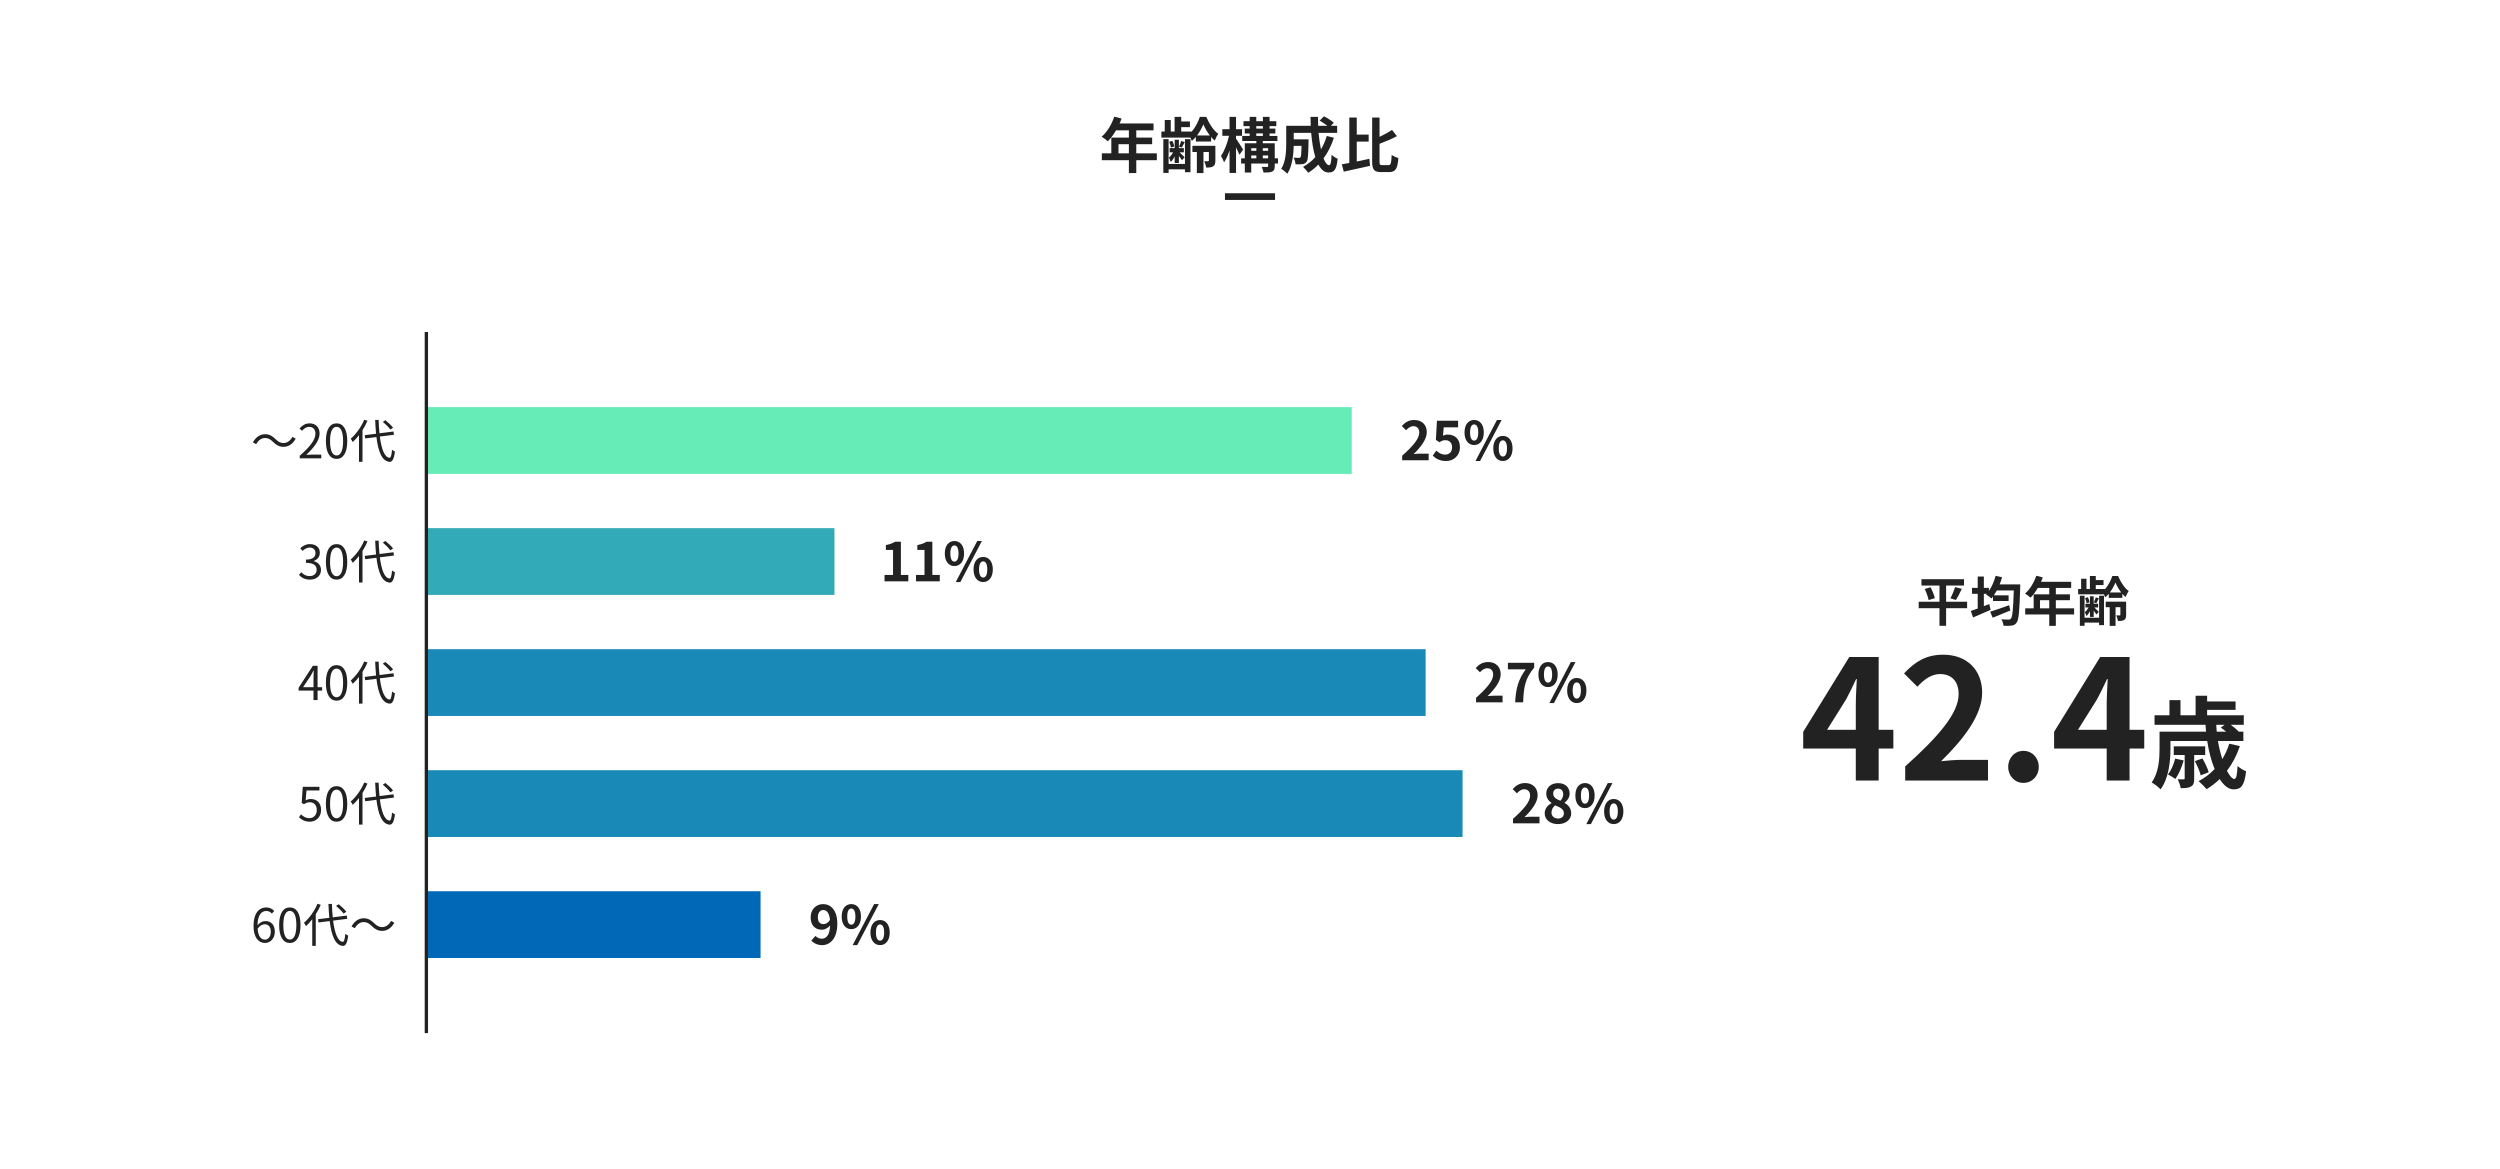 <?xml version="1.0" encoding="UTF-8"?><svg id="_レイヤー_1" xmlns="http://www.w3.org/2000/svg" viewBox="0 0 748.8 350"><defs><style>.cls-1,.cls-2,.cls-3{fill:none;}.cls-1,.cls-4,.cls-5,.cls-6,.cls-7,.cls-8{stroke-width:0px;}.cls-2{stroke-width:2px;}.cls-2,.cls-3{stroke:#222;stroke-miterlimit:10;}.cls-4{fill:#33aab7;}.cls-5{fill:#1989b7;}.cls-6{fill:#222;}.cls-7{fill:#0068b7;}.cls-8{fill:#65ecb7;}</style></defs><rect class="cls-1" width="748.8" height="350"/><path class="cls-6" d="M346.496,47.977h-6.158v3.853h-2.215v-3.853h-8.102v-2.052h2.845v-4.718h5.257v-2.161h-3.853c-.738,1.279-1.603,2.431-2.449,3.277-.414-.36-1.333-1.08-1.854-1.386,1.621-1.368,3.007-3.673,3.781-5.996l2.179.558c-.162.504-.36.99-.594,1.476h10.173v2.071h-5.167v2.161h4.753v1.981h-4.753v2.737h6.158v2.052ZM338.124,45.925v-2.737h-3.115v2.737h3.115Z"/><path class="cls-6" d="M358.176,41.009c-.378.45-.774.864-1.188,1.188-.108-.288-.27-.648-.45-.99h-8.679v-1.8h1.008v-3.457h1.8v3.457h1.152v-4.394h1.98v1.369h2.611v1.692h-2.611v1.333h3.061v.126c1.117-1.26,2.053-3.079,2.521-4.52h1.926c.829,1.945,2.161,4.105,3.583,5.06-.378.54-.774,1.368-1.044,2.035-.378-.306-.756-.666-1.099-1.08v1.368h-4.573v-1.386ZM354.917,41.675h1.656v9.903h-1.656v-.864h-4.897v1.081h-1.584v-10.119h1.584v7.418h4.897v-7.418ZM351.838,46.861c-.324.666-.738,1.26-1.17,1.656-.108-.378-.36-.972-.558-1.314.45-.342.918-.954,1.26-1.584h-1.044v-1.242h1.512v-2.521h1.26v2.521h1.495v1.242h-1.278c.468.45,1.26,1.224,1.495,1.477l-.774.9c-.18-.306-.576-.81-.937-1.278v2.107h-1.26v-1.963ZM350.722,44.196c-.072-.45-.288-1.188-.54-1.729l.954-.288c.27.522.504,1.242.594,1.693l-1.008.324ZM354.845,42.54c-.306.63-.594,1.206-.846,1.638l-.864-.252c.234-.486.522-1.206.666-1.693l1.044.306ZM364.028,48.121c0,.846-.126,1.369-.667,1.711-.54.324-1.188.36-2.088.36-.072-.576-.342-1.386-.576-1.909.486.018,1.008.018,1.17.018s.216-.072.216-.216v-2.557h-1.621v6.302h-1.98v-6.302h-1.333v-1.854h6.878v4.447ZM362.372,40.577c-.828-1.062-1.512-2.305-1.945-3.349-.414,1.026-1.08,2.269-1.89,3.349h3.835Z"/><path class="cls-6" d="M371.243,46.339c-.234-.558-.63-1.404-1.026-2.215v7.67h-1.945v-6.734c-.468,1.386-1.026,2.647-1.639,3.547-.198-.594-.63-1.405-.936-1.891,1.008-1.404,1.962-3.907,2.413-6.032h-1.999v-1.981h2.161v-3.709h1.945v3.709h1.8v1.981h-1.8v.846c.504.702,1.836,2.773,2.125,3.277l-1.099,1.531ZM382.784,48.985h-.972v.774c0,.9-.18,1.35-.774,1.638-.594.27-1.44.288-2.575.288-.09-.504-.324-1.206-.558-1.693.667.036,1.404.018,1.621.018.234,0,.306-.054.306-.27v-.756h-5.06v2.683h-1.927v-2.683h-1.098v-1.566h1.098v-4.501h3.457v-.684h-4.231v-1.512h2.232v-.756h-1.477v-1.44h1.477v-.738h-1.854v-1.477h1.854v-1.314h1.98v1.314h1.981v-1.314h1.999v1.314h2.017v1.477h-2.017v.738h1.729v1.44h-1.729v.756h2.341v1.512h-4.375v.684h3.583v4.501h.972v1.566ZM374.772,44.394v.774h1.53v-.774h-1.53ZM374.772,47.419h1.53v-.864h-1.53v.864ZM376.284,38.525h1.981v-.738h-1.981v.738ZM376.284,40.721h1.981v-.756h-1.981v.756ZM378.229,44.394v.774h1.603v-.774h-1.603ZM379.832,47.419v-.864h-1.603v.864h1.603Z"/><path class="cls-6" d="M399.524,41.261c-.738,2.341-1.8,4.429-3.097,6.176.522,1.296,1.099,2.053,1.675,2.053.432,0,.648-.9.738-3.151.486.504,1.242.972,1.818,1.206-.342,3.331-1.062,4.123-2.737,4.123-1.26,0-2.25-.9-3.043-2.377-.918.954-1.926,1.765-3.043,2.449-.324-.468-1.098-1.35-1.548-1.764,1.387-.756,2.629-1.747,3.673-2.917-.612-2.034-1.008-4.555-1.243-7.256h-5.222v1.927h4.448s-.018.558-.018.81c-.054,3.781-.162,5.384-.576,5.906-.342.468-.702.63-1.243.72-.468.072-1.242.072-2.07.054-.036-.63-.27-1.458-.594-1.999.648.054,1.26.072,1.548.072.252,0,.396-.036.54-.216.18-.252.252-1.116.306-3.385h-2.341c-.072,2.629-.45,6.14-1.926,8.336-.378-.414-1.333-1.206-1.819-1.458,1.369-2.161,1.495-5.293,1.495-7.634v-5.257h7.346c-.036-.882-.072-1.765-.072-2.665h2.25c-.018.9,0,1.783.036,2.665h2.755c-.667-.54-1.566-1.116-2.305-1.567l1.296-1.278c.99.504,2.305,1.332,2.935,1.927l-.864.918h1.873v2.125h-5.563c.162,1.801.414,3.493.72,4.934.702-1.207,1.296-2.539,1.729-3.997l2.143.522Z"/><path class="cls-6" d="M406.378,48.373c1.243-.252,2.539-.54,3.781-.81l.198,2.107c-2.719.63-5.654,1.278-7.869,1.747l-.594-2.197c.666-.108,1.422-.252,2.25-.414v-13.612h2.232v5.132h3.565v2.089h-3.565v5.96ZM415.939,49.454c.666,0,.774-.612.9-3.061.504.378,1.404.792,1.999.937-.216,3.043-.774,4.213-2.701,4.213h-2.485c-2.089,0-2.665-.72-2.665-3.277v-13.072h2.215v5.798c1.386-.648,2.737-1.405,3.727-2.089l1.477,1.873c-1.566.846-3.457,1.621-5.204,2.287v5.221c0,1.026.09,1.17.774,1.17h1.962Z"/><line class="cls-2" x1="366.9" y1="58.884" x2="381.9" y2="58.884"/><path class="cls-6" d="M567.098,224.193h-4.4v9.601h-6.85v-9.601h-15.751v-5l13.801-22.401h8.8v21.801h4.4v5.6ZM555.848,218.592v-7.551c0-2.15.2-5.5.3-7.65h-.2c-.9,1.95-1.9,4-2.95,6l-5.75,9.2h8.601Z"/><path class="cls-6" d="M570.646,229.543c10.051-9,16.001-15.951,16.001-21.651,0-3.75-2.05-6-5.551-6-2.7,0-4.95,1.75-6.8,3.8l-4-4c3.4-3.6,6.7-5.6,11.75-5.6,7.001,0,11.651,4.5,11.651,11.401,0,6.7-5.551,13.901-12.301,20.501,1.85-.2,4.3-.4,6-.4h8.051v6.2h-24.802v-4.25Z"/><path class="cls-6" d="M601.496,229.693c0-2.7,1.95-4.8,4.55-4.8,2.65,0,4.601,2.1,4.601,4.8s-1.95,4.8-4.601,4.8c-2.6,0-4.55-2.1-4.55-4.8Z"/><path class="cls-6" d="M642.247,224.193h-4.4v9.601h-6.851v-9.601h-15.75v-5l13.801-22.401h8.8v21.801h4.4v5.6ZM630.996,218.592v-7.551c0-2.15.2-5.5.301-7.65h-.2c-.9,1.95-1.9,4-2.95,6l-5.75,9.2h8.6Z"/><path class="cls-6" d="M670.884,223.474c-.93,2.79-2.25,5.28-3.87,7.41.811,1.53,1.59,2.43,2.22,2.43.57,0,.84-1.2.96-3.87.69.6,1.74,1.26,2.55,1.56-.479,4.38-1.529,5.43-3.749,5.43-1.5,0-2.94-1.17-4.141-3.09-1.199,1.17-2.55,2.19-3.93,3.03-.51-.63-1.71-1.83-2.399-2.4,1.8-.96,3.42-2.16,4.8-3.63-.99-2.37-1.74-5.28-2.22-8.4h-11.01v2.37c0,3.6-.48,8.79-2.97,12.119-.54-.63-1.95-1.71-2.67-2.07,2.159-2.97,2.369-7.08,2.369-10.08v-5.13h13.92c-.061-.69-.12-1.38-.15-2.07h-15.27v-2.85h4.471v-4.53h3.3v4.53h4.529v-5.85h3.45v1.71h8.52v2.52h-8.52v1.62h10.979v2.85h-3.93c.899.66,1.83,1.41,2.37,1.98l-.12.09h1.56v2.79h-7.62c.33,1.98.811,3.81,1.29,5.43.87-1.41,1.59-2.94,2.101-4.62l3.18.72ZM654.055,227.763c-.57,2.04-1.5,4.2-2.49,5.55-.48-.39-1.59-1.05-2.22-1.35.99-1.26,1.739-3.03,2.16-4.74l2.55.54ZM657.204,226.143v7.02c0,1.26-.149,1.98-.96,2.4-.75.48-1.77.51-3.09.51-.12-.84-.51-1.92-.87-2.67.78.03,1.5.03,1.71.03.3,0,.36-.09.36-.36v-6.93h-3.271v-2.61h9.42v2.61h-3.3ZM659.154,232.233c-.24-1.11-1.021-2.91-1.74-4.26l2.25-.81c.75,1.26,1.59,3.03,1.89,4.14l-2.399.93ZM663.804,217.084c.03.69.09,1.38.15,2.07h2.819c-.54-.45-1.109-.9-1.59-1.23l1.141-.84h-2.521Z"/><path class="cls-6" d="M589.188,182.166h-6.29v5.282h-1.985v-5.282h-6.227v-1.937h6.227v-4.85h-5.394v-1.889h12.742v1.889h-5.362v4.85h6.29v1.937ZM578.24,175.892c.528,1.024,1.104,2.369,1.28,3.265l-1.856.576c-.16-.848-.656-2.257-1.168-3.329l1.745-.512ZM584.179,179.221c.513-.928,1.089-2.337,1.393-3.377l2.033.512c-.576,1.232-1.232,2.529-1.761,3.345l-1.665-.48Z"/><path class="cls-6" d="M605.108,175.044s-.016.656-.016.912c-.208,7.123-.433,9.684-1.072,10.532-.433.608-.849.784-1.505.896-.576.096-1.505.08-2.417.048-.032-.56-.288-1.376-.641-1.937.929.08,1.777.08,2.193.08.272,0,.464-.048.656-.288.464-.496.688-2.817.864-8.435h-5.074c-.288.528-.576,1.008-.88,1.457h4.401v1.697h-4.674v-1.328c-.16.208-.304.4-.464.576-.353-.336-1.169-.944-1.633-1.217l.176-.176h-.816v3.698c.545-.224,1.089-.432,1.617-.656l.416,1.761c-1.793.8-3.745,1.633-5.267,2.273l-.672-1.937c.576-.192,1.297-.448,2.064-.736v-4.402h-1.712v-1.793h1.712v-3.377h1.841v3.377h1.505v.928c.881-1.249,1.585-2.881,2.017-4.53l1.938.432c-.209.736-.448,1.457-.736,2.145h6.178ZM602.115,182.871c-1.792.752-3.745,1.537-5.266,2.145l-.753-1.793c1.409-.432,3.618-1.2,5.698-1.953l.32,1.601Z"/><path class="cls-6" d="M621.236,184.039h-5.474v3.425h-1.969v-3.425h-7.203v-1.825h2.529v-4.194h4.674v-1.921h-3.426c-.656,1.136-1.425,2.161-2.177,2.913-.368-.32-1.185-.96-1.648-1.233,1.44-1.217,2.673-3.265,3.361-5.33l1.937.496c-.144.448-.32.88-.528,1.312h9.044v1.841h-4.594v1.921h4.226v1.76h-4.226v2.433h5.474v1.825ZM613.794,182.214v-2.433h-2.77v2.433h2.77Z"/><path class="cls-6" d="M631.618,177.845c-.336.4-.688.768-1.056,1.057-.097-.256-.24-.576-.4-.88h-7.715v-1.601h.896v-3.073h1.601v3.073h1.024v-3.906h1.761v1.217h2.321v1.505h-2.321v1.184h2.722v.112c.992-1.12,1.824-2.737,2.241-4.018h1.712c.736,1.729,1.921,3.649,3.186,4.498-.336.48-.688,1.217-.929,1.809-.336-.272-.672-.592-.976-.96v1.217h-4.066v-1.233ZM628.722,178.437h1.473v8.804h-1.473v-.768h-4.354v.96h-1.408v-8.996h1.408v6.595h4.354v-6.595ZM625.984,183.047c-.288.592-.656,1.121-1.041,1.473-.096-.336-.319-.864-.496-1.168.4-.304.816-.848,1.121-1.409h-.929v-1.104h1.345v-2.241h1.12v2.241h1.329v1.104h-1.137c.416.4,1.12,1.089,1.328,1.313l-.688.8c-.16-.272-.513-.72-.833-1.136v1.873h-1.12v-1.745ZM624.992,180.678c-.064-.4-.257-1.056-.48-1.537l.849-.256c.239.464.448,1.104.528,1.505l-.896.288ZM628.657,179.205c-.272.56-.528,1.073-.752,1.457l-.769-.224c.208-.432.464-1.073.592-1.505l.929.272ZM636.82,184.167c0,.752-.111,1.216-.592,1.521-.48.288-1.057.32-1.856.32-.064-.512-.305-1.232-.513-1.697.433.016.896.016,1.04.016.145,0,.192-.064.192-.192v-2.273h-1.44v5.602h-1.761v-5.602h-1.185v-1.649h6.114v3.954ZM635.348,177.461c-.736-.944-1.344-2.049-1.729-2.977-.368.912-.96,2.017-1.681,2.977h3.409Z"/><path class="cls-6" d="M419.979,136.501c3.217-2.881,5.122-5.106,5.122-6.931,0-1.201-.656-1.921-1.777-1.921-.864,0-1.584.56-2.177,1.217l-1.281-1.281c1.088-1.153,2.145-1.793,3.762-1.793,2.241,0,3.729,1.44,3.729,3.649,0,2.145-1.777,4.45-3.938,6.563.592-.064,1.376-.128,1.92-.128h2.577v1.985h-7.939v-1.361Z"/><path class="cls-6" d="M429.13,136.469l1.088-1.505c.672.656,1.505,1.2,2.609,1.2,1.232,0,2.097-.784,2.097-2.177,0-1.376-.8-2.145-2.001-2.145-.704,0-1.088.176-1.776.624l-1.073-.704.32-5.746h6.338v1.969h-4.306l-.224,2.513c.464-.224.88-.336,1.425-.336,1.985,0,3.649,1.185,3.649,3.762,0,2.641-1.953,4.162-4.146,4.162-1.873,0-3.122-.736-4.002-1.617Z"/><path class="cls-6" d="M438.65,129.523c0-2.369,1.185-3.729,2.881-3.729s2.897,1.361,2.897,3.729c0,2.385-1.201,3.778-2.897,3.778s-2.881-1.393-2.881-3.778ZM442.764,129.523c0-1.745-.544-2.401-1.232-2.401s-1.217.656-1.217,2.401.528,2.449,1.217,2.449,1.232-.704,1.232-2.449ZM448.366,125.793h1.393l-6.451,12.293h-1.376l6.435-12.293ZM447.262,134.308c0-2.385,1.201-3.745,2.881-3.745s2.897,1.36,2.897,3.745c0,2.369-1.216,3.778-2.897,3.778s-2.881-1.409-2.881-3.778ZM451.375,134.308c0-1.745-.544-2.417-1.232-2.417s-1.232.672-1.232,2.417.544,2.433,1.232,2.433,1.232-.688,1.232-2.433Z"/><path class="cls-6" d="M264.937,172.207h2.545v-7.491h-2.145v-1.457c1.184-.224,2-.528,2.753-.992h1.745v9.94h2.225v1.905h-7.123v-1.905Z"/><path class="cls-6" d="M274.361,172.207h2.545v-7.491h-2.145v-1.457c1.184-.224,2-.528,2.753-.992h1.745v9.94h2.225v1.905h-7.123v-1.905Z"/><path class="cls-6" d="M282.984,165.773c0-2.369,1.185-3.729,2.881-3.729s2.897,1.361,2.897,3.729c0,2.385-1.201,3.778-2.897,3.778s-2.881-1.393-2.881-3.778ZM287.098,165.773c0-1.745-.544-2.401-1.232-2.401s-1.217.656-1.217,2.401.528,2.449,1.217,2.449,1.232-.704,1.232-2.449ZM292.7,162.043h1.393l-6.451,12.293h-1.376l6.435-12.293ZM291.596,170.558c0-2.385,1.201-3.745,2.881-3.745s2.897,1.36,2.897,3.745c0,2.369-1.216,3.778-2.897,3.778s-2.881-1.409-2.881-3.778ZM295.709,170.558c0-1.745-.544-2.417-1.232-2.417s-1.232.672-1.232,2.417.544,2.433,1.232,2.433,1.232-.688,1.232-2.433Z"/><path class="cls-6" d="M453.178,245.251c3.217-2.881,5.122-5.106,5.122-6.931,0-1.201-.656-1.921-1.777-1.921-.864,0-1.584.56-2.177,1.217l-1.281-1.281c1.088-1.153,2.145-1.793,3.762-1.793,2.241,0,3.729,1.44,3.729,3.649,0,2.145-1.777,4.45-3.938,6.563.592-.064,1.376-.128,1.92-.128h2.577v1.985h-7.939v-1.361Z"/><path class="cls-6" d="M462.666,243.667c0-1.521.928-2.497,2.033-3.089v-.08c-.913-.656-1.569-1.552-1.569-2.817,0-1.905,1.505-3.121,3.57-3.121,2.097,0,3.441,1.265,3.441,3.153,0,1.168-.736,2.145-1.521,2.705v.08c1.088.592,1.985,1.553,1.985,3.169,0,1.793-1.584,3.169-3.985,3.169-2.257,0-3.954-1.312-3.954-3.169ZM468.412,243.587c0-1.233-1.088-1.745-2.625-2.369-.64.512-1.088,1.313-1.088,2.193,0,1.072.88,1.76,1.985,1.76.992,0,1.729-.56,1.729-1.584ZM468.22,237.856c0-.96-.576-1.649-1.569-1.649-.8,0-1.44.528-1.44,1.473,0,1.121.912,1.665,2.161,2.161.577-.608.849-1.281.849-1.985Z"/><path class="cls-6" d="M471.85,238.273c0-2.369,1.185-3.729,2.881-3.729s2.897,1.361,2.897,3.729c0,2.385-1.201,3.778-2.897,3.778s-2.881-1.393-2.881-3.778ZM475.963,238.273c0-1.745-.544-2.401-1.232-2.401s-1.217.656-1.217,2.401.528,2.449,1.217,2.449,1.232-.704,1.232-2.449ZM481.565,234.543h1.393l-6.451,12.293h-1.376l6.435-12.293ZM480.461,243.058c0-2.385,1.201-3.745,2.881-3.745s2.897,1.36,2.897,3.745c0,2.369-1.216,3.778-2.897,3.778s-2.881-1.409-2.881-3.778ZM484.575,243.058c0-1.745-.544-2.417-1.232-2.417s-1.232.672-1.232,2.417.544,2.433,1.232,2.433,1.232-.688,1.232-2.433Z"/><path class="cls-6" d="M442.112,209.001c3.217-2.881,5.122-5.106,5.122-6.931,0-1.201-.656-1.921-1.777-1.921-.864,0-1.584.56-2.177,1.217l-1.281-1.281c1.088-1.153,2.145-1.793,3.762-1.793,2.241,0,3.729,1.44,3.729,3.649,0,2.145-1.777,4.45-3.938,6.563.592-.064,1.376-.128,1.92-.128h2.577v1.985h-7.939v-1.361Z"/><path class="cls-6" d="M456.978,200.486h-5.33v-1.969h7.875v1.425c-2.753,3.361-3.121,5.778-3.313,10.42h-2.385c.208-4.114.896-6.739,3.153-9.876Z"/><path class="cls-6" d="M460.783,202.023c0-2.369,1.185-3.729,2.881-3.729s2.897,1.361,2.897,3.729c0,2.385-1.201,3.778-2.897,3.778s-2.881-1.393-2.881-3.778ZM464.897,202.023c0-1.745-.544-2.401-1.232-2.401s-1.217.656-1.217,2.401.528,2.449,1.217,2.449,1.232-.704,1.232-2.449ZM470.499,198.293h1.393l-6.451,12.293h-1.376l6.435-12.293ZM469.395,206.808c0-2.385,1.201-3.745,2.881-3.745s2.897,1.36,2.897,3.745c0,2.369-1.216,3.778-2.897,3.778s-2.881-1.409-2.881-3.778ZM473.508,206.808c0-1.745-.544-2.417-1.232-2.417s-1.232.672-1.232,2.417.544,2.433,1.232,2.433,1.232-.688,1.232-2.433Z"/><path class="cls-6" d="M244.229,280.333c.432.464,1.168.832,1.873.832,1.329,0,2.433-1.008,2.529-3.986-.608.8-1.617,1.297-2.433,1.297-1.969,0-3.394-1.217-3.394-3.729,0-2.433,1.697-3.954,3.729-3.954,2.241,0,4.258,1.761,4.258,5.874,0,4.482-2.193,6.419-4.546,6.419-1.473,0-2.545-.624-3.249-1.344l1.232-1.409ZM248.598,275.531c-.208-2.161-1.024-2.961-2.033-2.961-.88,0-1.601.72-1.601,2.177,0,1.393.656,2.049,1.681,2.049.64,0,1.376-.352,1.953-1.265Z"/><path class="cls-6" d="M252.1,274.523c0-2.369,1.185-3.729,2.881-3.729s2.897,1.361,2.897,3.729c0,2.385-1.201,3.778-2.897,3.778s-2.881-1.393-2.881-3.778ZM256.213,274.523c0-1.745-.544-2.401-1.232-2.401s-1.217.656-1.217,2.401.528,2.449,1.217,2.449,1.232-.704,1.232-2.449ZM261.815,270.793h1.393l-6.451,12.293h-1.376l6.435-12.293ZM260.711,279.308c0-2.385,1.201-3.745,2.881-3.745s2.897,1.36,2.897,3.745c0,2.369-1.216,3.778-2.897,3.778s-2.881-1.409-2.881-3.778ZM264.825,279.308c0-1.745-.544-2.417-1.232-2.417s-1.232.672-1.232,2.417.544,2.433,1.232,2.433,1.232-.688,1.232-2.433Z"/><rect class="cls-8" x="256.536" y="-6.389" width="20" height="276.662" transform="translate(398.478 -134.594) rotate(90)"/><rect class="cls-4" x="179.07" y="107.326" width="20" height="121.731" transform="translate(357.262 -20.879) rotate(90)"/><rect class="cls-5" x="273.135" y="85.761" width="20" height="309.861" transform="translate(523.827 -42.444) rotate(90)"/><rect class="cls-5" x="267.602" y="55.044" width="20" height="298.795" transform="translate(482.044 -73.16) rotate(90)"/><rect class="cls-7" x="168.004" y="227.143" width="20" height="99.598" transform="translate(454.946 98.938) rotate(90)"/><path class="cls-6" d="M81.766,132.338c-.756-.714-1.358-1.149-2.381-1.149-1.107,0-2.073.742-2.647,1.849l-.995-.532c.882-1.597,2.171-2.451,3.656-2.451,1.275,0,2.171.518,3.152,1.499.756.714,1.373,1.149,2.381,1.149,1.106,0,2.073-.742,2.647-1.849l.995.532c-.883,1.597-2.171,2.451-3.656,2.451-1.274,0-2.171-.532-3.152-1.499Z"/><path class="cls-6" d="M89.771,136.513c3.222-2.816,4.707-4.861,4.707-6.626,0-1.177-.616-2.031-1.891-2.031-.84,0-1.569.518-2.129,1.191l-.742-.729c.84-.91,1.723-1.513,3.025-1.513,1.835,0,2.983,1.205,2.983,3.04,0,2.045-1.611,4.132-4.02,6.416.532-.042,1.163-.098,1.681-.098h2.843v1.107h-6.458v-.756Z"/><path class="cls-6" d="M97.611,132.1c0-3.572,1.247-5.295,3.208-5.295,1.947,0,3.194,1.737,3.194,5.295s-1.247,5.351-3.194,5.351c-1.961,0-3.208-1.779-3.208-5.351ZM102.766,132.1c0-2.998-.785-4.258-1.947-4.258-1.177,0-1.961,1.26-1.961,4.258,0,3.026.784,4.328,1.961,4.328,1.163,0,1.947-1.303,1.947-4.328Z"/><path class="cls-6" d="M110.073,126.021c-.406.98-.924,1.919-1.499,2.83v9.469h-1.05v-7.97c-.603.784-1.233,1.471-1.877,2.059-.112-.252-.42-.771-.603-1.009,1.597-1.359,3.138-3.488,4.048-5.687l.98.308ZM113.771,130.756c.476,3.712,1.387,6.219,2.885,6.359.406.028.63-.799.771-2.409.21.196.658.448.869.546-.309,2.395-.869,3.124-1.597,3.082-2.297-.168-3.418-3.068-3.95-7.438l-3.362.42-.14-.981,3.39-.42c-.112-1.303-.21-2.689-.266-4.146h1.037c.042,1.415.126,2.773.266,4.006l4.188-.532.14.98-4.23.532ZM116.923,128.654c-.448-.63-1.429-1.611-2.255-2.297l.756-.504c.84.658,1.835,1.611,2.311,2.241l-.812.56Z"/><path class="cls-6" d="M89.561,172.215l.645-.84c.602.63,1.387,1.177,2.549,1.177,1.218,0,2.087-.728,2.087-1.905,0-1.233-.826-2.059-3.194-2.059v-.98c2.115,0,2.844-.854,2.844-1.961,0-.995-.672-1.625-1.737-1.653-.827.028-1.555.448-2.129,1.023l-.687-.812c.771-.714,1.681-1.233,2.872-1.233,1.723,0,2.984.925,2.984,2.577,0,1.247-.743,2.073-1.835,2.479v.056c1.219.28,2.185,1.205,2.185,2.605,0,1.835-1.471,2.928-3.292,2.928-1.611,0-2.62-.672-3.292-1.401Z"/><path class="cls-6" d="M97.611,168.266c0-3.572,1.247-5.295,3.208-5.295,1.947,0,3.194,1.737,3.194,5.295s-1.247,5.351-3.194,5.351c-1.961,0-3.208-1.779-3.208-5.351ZM102.766,168.266c0-2.998-.785-4.258-1.947-4.258-1.177,0-1.961,1.26-1.961,4.258,0,3.026.784,4.328,1.961,4.328,1.163,0,1.947-1.303,1.947-4.328Z"/><path class="cls-6" d="M110.074,162.186c-.406.98-.924,1.919-1.499,2.83v9.469h-1.05v-7.97c-.603.784-1.233,1.471-1.877,2.059-.112-.252-.42-.771-.603-1.009,1.597-1.359,3.138-3.488,4.048-5.687l.98.308ZM113.772,166.921c.476,3.712,1.387,6.219,2.885,6.359.406.028.63-.799.771-2.409.21.196.658.448.869.546-.309,2.395-.869,3.124-1.597,3.082-2.297-.168-3.418-3.068-3.95-7.438l-3.362.42-.14-.981,3.39-.42c-.112-1.303-.21-2.689-.266-4.146h1.037c.042,1.415.126,2.773.266,4.006l4.188-.532.14.98-4.23.532ZM116.923,164.819c-.448-.63-1.429-1.611-2.255-2.297l.756-.504c.84.658,1.835,1.611,2.311,2.241l-.812.56Z"/><path class="cls-6" d="M96.481,206.855h-1.359v2.83h-1.219v-2.83h-4.468v-.84l4.272-6.598h1.415v6.416h1.359v1.022ZM93.903,205.832v-3.152c0-.504.056-1.331.084-1.863h-.056c-.252.504-.532,1.009-.826,1.513l-2.339,3.502h3.138Z"/><path class="cls-6" d="M97.611,204.516c0-3.572,1.247-5.295,3.208-5.295,1.947,0,3.194,1.737,3.194,5.295s-1.247,5.351-3.194,5.351c-1.961,0-3.208-1.779-3.208-5.351ZM102.766,204.516c0-2.998-.785-4.258-1.947-4.258-1.177,0-1.961,1.26-1.961,4.258,0,3.026.784,4.328,1.961,4.328,1.163,0,1.947-1.303,1.947-4.328Z"/><path class="cls-6" d="M110.074,198.436c-.406.98-.924,1.919-1.499,2.83v9.469h-1.05v-7.97c-.603.784-1.233,1.471-1.877,2.059-.112-.252-.42-.771-.603-1.009,1.597-1.359,3.138-3.488,4.048-5.687l.98.308ZM113.772,203.171c.476,3.712,1.387,6.219,2.885,6.359.406.028.63-.799.771-2.409.21.196.658.448.869.546-.309,2.395-.869,3.124-1.597,3.082-2.297-.168-3.418-3.068-3.95-7.438l-3.362.42-.14-.981,3.39-.42c-.112-1.303-.21-2.689-.266-4.146h1.037c.042,1.415.126,2.773.266,4.006l4.188-.532.14.98-4.23.532ZM116.923,201.069c-.448-.63-1.429-1.611-2.255-2.297l.756-.504c.84.658,1.835,1.611,2.311,2.241l-.812.56Z"/><path class="cls-6" d="M81.43,273.64c-.406-.49-1.022-.784-1.653-.784-1.401,0-2.591,1.079-2.647,4.272.63-.771,1.527-1.247,2.339-1.247,1.737,0,2.843,1.079,2.843,3.222,0,1.989-1.345,3.334-2.941,3.334-1.975,0-3.432-1.695-3.432-5.085,0-4.02,1.807-5.561,3.796-5.561,1.064,0,1.835.448,2.395,1.051l-.7.798ZM81.108,279.103c0-1.387-.602-2.269-1.849-2.269-.644,0-1.429.364-2.101,1.317.154,2.129.925,3.292,2.213,3.292.98,0,1.737-.938,1.737-2.339Z"/><path class="cls-6" d="M83.611,277.086c0-3.572,1.247-5.295,3.208-5.295,1.947,0,3.194,1.737,3.194,5.295s-1.247,5.351-3.194,5.351c-1.961,0-3.208-1.779-3.208-5.351ZM88.766,277.086c0-2.998-.785-4.258-1.947-4.258-1.177,0-1.961,1.26-1.961,4.258,0,3.026.784,4.328,1.961,4.328,1.163,0,1.947-1.303,1.947-4.328Z"/><path class="cls-6" d="M96.074,271.007c-.406.98-.924,1.919-1.499,2.83v9.469h-1.05v-7.97c-.603.784-1.233,1.471-1.877,2.059-.112-.252-.42-.771-.603-1.009,1.597-1.359,3.138-3.488,4.048-5.687l.98.308ZM99.772,275.741c.476,3.712,1.387,6.219,2.885,6.359.406.028.63-.799.771-2.409.21.196.658.448.869.546-.309,2.395-.869,3.124-1.597,3.082-2.297-.168-3.418-3.068-3.95-7.438l-3.362.42-.14-.981,3.39-.42c-.112-1.303-.21-2.689-.266-4.146h1.037c.042,1.415.126,2.773.266,4.006l4.188-.532.14.98-4.23.532ZM102.923,273.64c-.448-.63-1.429-1.611-2.255-2.297l.756-.504c.84.658,1.835,1.611,2.311,2.241l-.812.56Z"/><path class="cls-6" d="M111.306,277.324c-.756-.714-1.358-1.149-2.381-1.149-1.107,0-2.073.742-2.647,1.849l-.995-.532c.882-1.597,2.171-2.451,3.656-2.451,1.275,0,2.171.518,3.152,1.499.756.714,1.373,1.149,2.381,1.149,1.106,0,2.073-.742,2.647-1.849l.995.532c-.883,1.597-2.171,2.451-3.656,2.451-1.274,0-2.171-.532-3.152-1.499Z"/><path class="cls-6" d="M89.547,244.757l.63-.84c.588.588,1.331,1.135,2.521,1.135,1.205,0,2.185-.924,2.185-2.423,0-1.471-.84-2.339-2.129-2.339-.687,0-1.121.21-1.709.602l-.687-.42.322-4.805h5v1.093h-3.88l-.252,2.97c.448-.252.91-.406,1.526-.406,1.709,0,3.096,1.009,3.096,3.264s-1.625,3.53-3.362,3.53c-1.597,0-2.577-.672-3.264-1.359Z"/><path class="cls-6" d="M97.611,240.766c0-3.572,1.247-5.295,3.208-5.295,1.947,0,3.194,1.737,3.194,5.295s-1.247,5.351-3.194,5.351c-1.961,0-3.208-1.779-3.208-5.351ZM102.766,240.766c0-2.998-.785-4.258-1.947-4.258-1.177,0-1.961,1.26-1.961,4.258,0,3.026.784,4.328,1.961,4.328,1.163,0,1.947-1.303,1.947-4.328Z"/><path class="cls-6" d="M110.074,234.686c-.406.98-.924,1.919-1.499,2.83v9.469h-1.05v-7.97c-.603.784-1.233,1.471-1.877,2.059-.112-.252-.42-.771-.603-1.009,1.597-1.359,3.138-3.488,4.048-5.687l.98.308ZM113.772,239.421c.476,3.712,1.387,6.219,2.885,6.359.406.028.63-.799.771-2.409.21.196.658.448.869.546-.309,2.395-.869,3.124-1.597,3.082-2.297-.168-3.418-3.068-3.95-7.438l-3.362.42-.14-.981,3.39-.42c-.112-1.303-.21-2.689-.266-4.146h1.037c.042,1.415.126,2.773.266,4.006l4.188-.532.14.98-4.23.532ZM116.923,237.319c-.448-.63-1.429-1.611-2.255-2.297l.756-.504c.84.658,1.835,1.611,2.311,2.241l-.812.56Z"/><line class="cls-3" x1="127.705" y1="99.442" x2="127.705" y2="309.442"/></svg>